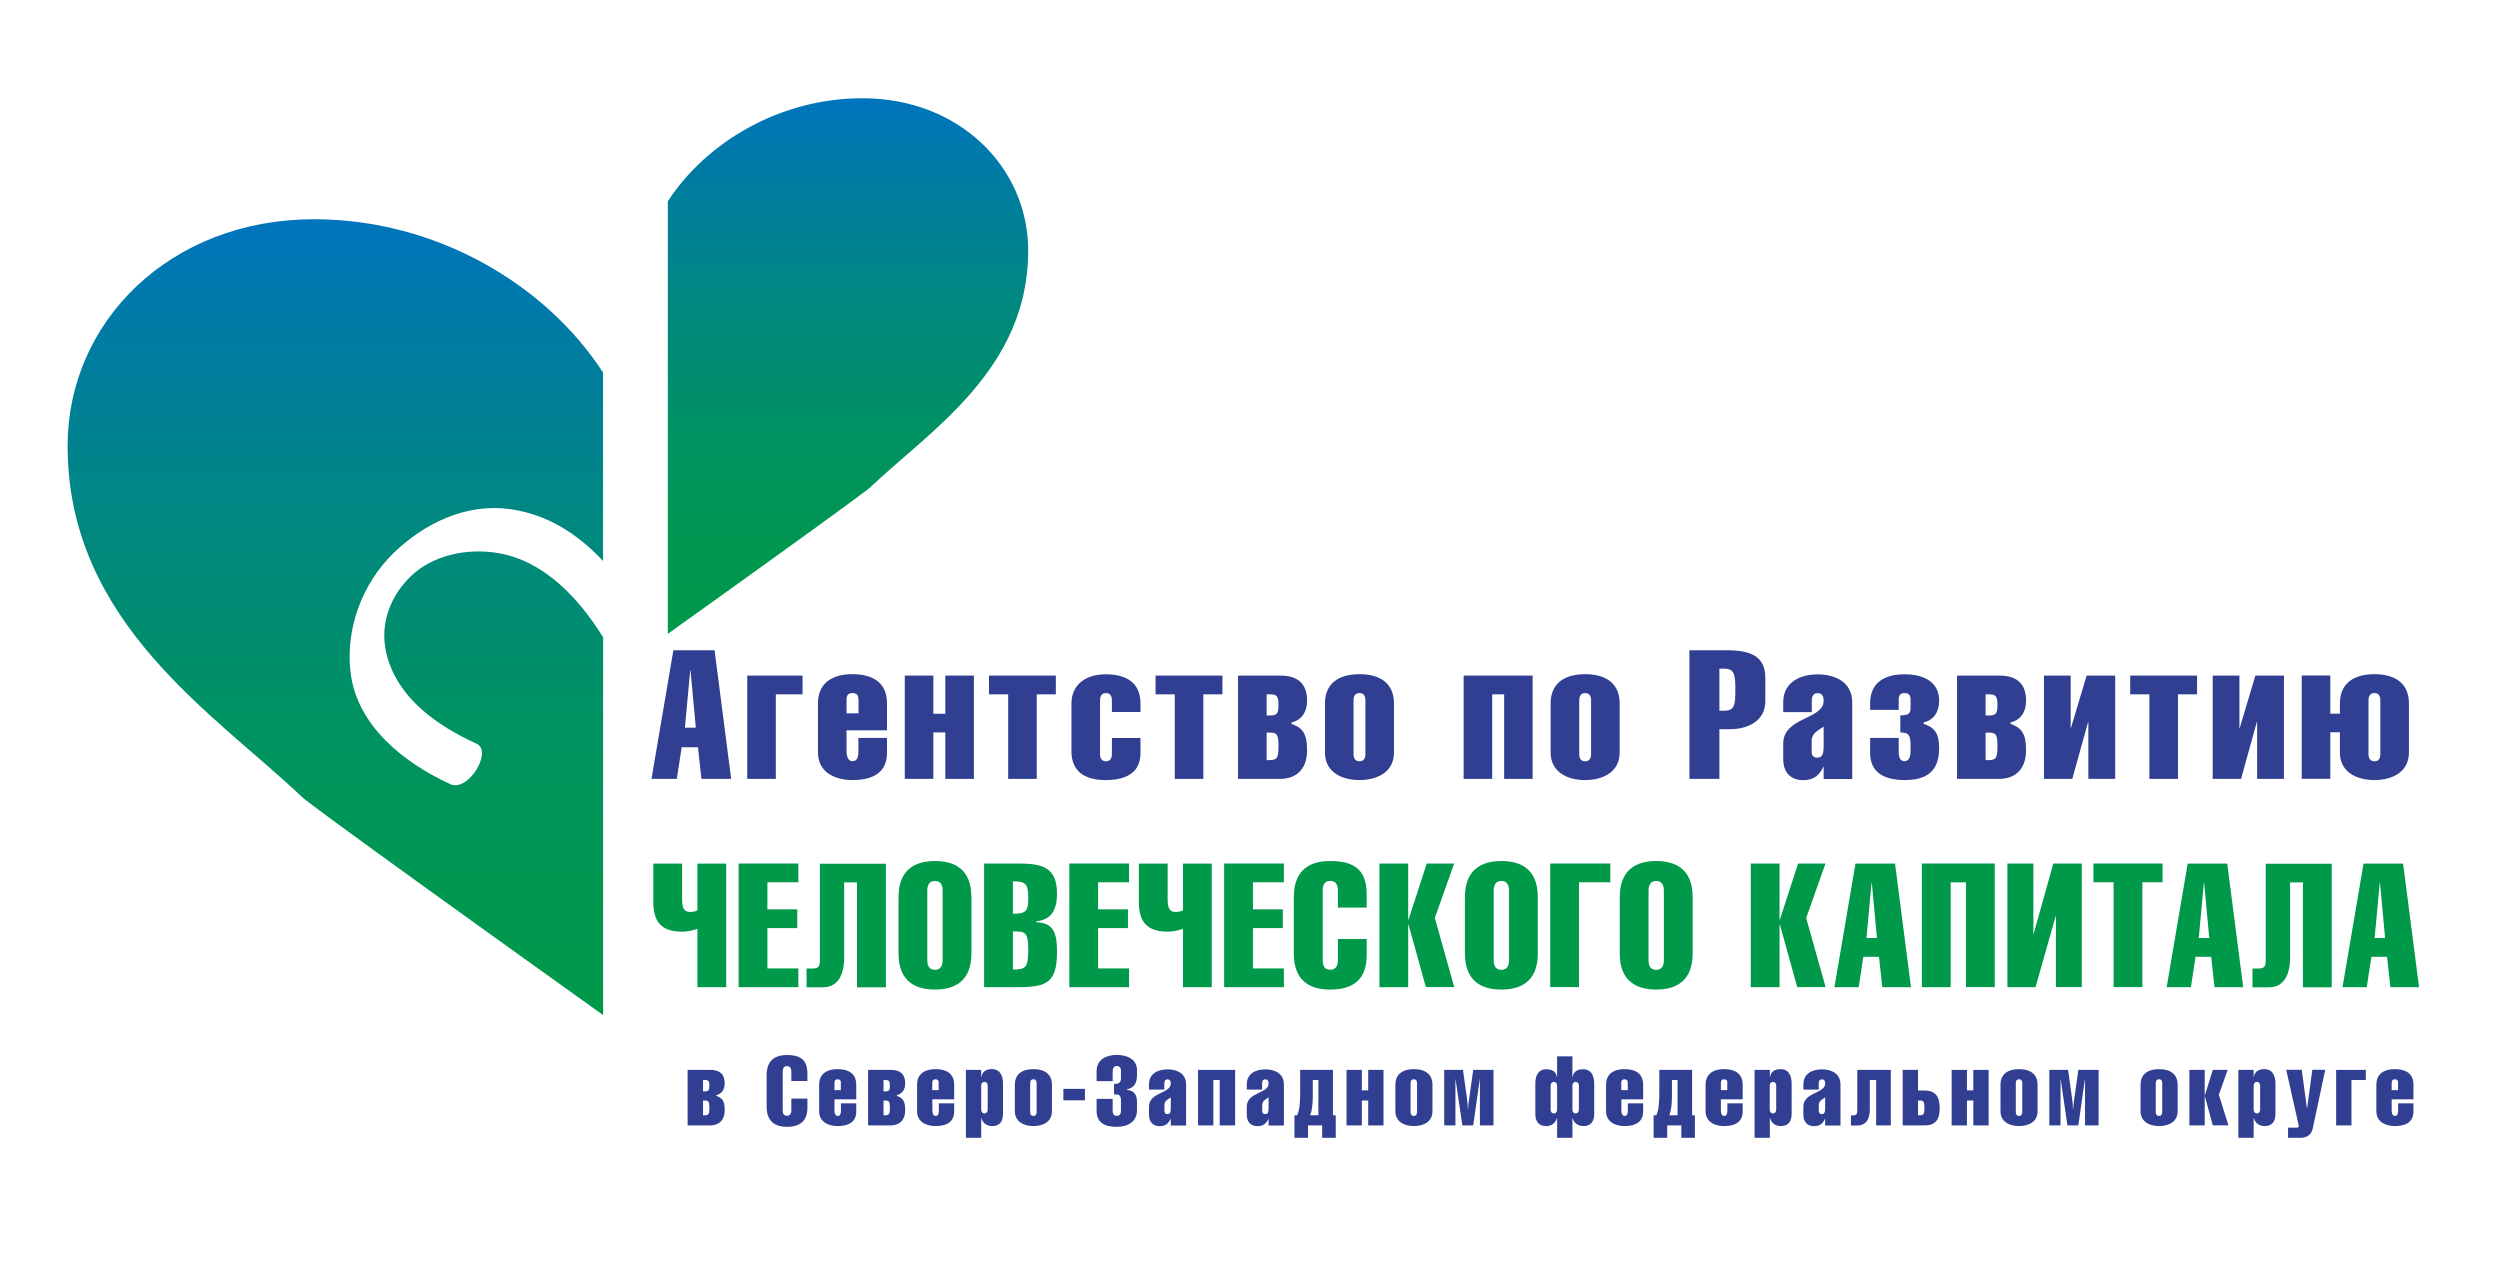 <?xml version="1.0" encoding="UTF-8"?> <!-- Generator: Adobe Illustrator 17.0.0, SVG Export Plug-In . SVG Version: 6.00 Build 0) --> <svg xmlns="http://www.w3.org/2000/svg" xmlns:xlink="http://www.w3.org/1999/xlink" id="Слой_1" x="0px" y="0px" width="10657.285px" height="5474.189px" viewBox="681.295 1966.833 10657.285 5474.189" xml:space="preserve"> <g id="Layer_3"> <g> <g> <g> <path fill="#313F92" d="M3671.365,5287.11l-14.709-134.677h-69.407l-20.684,134.677h-108.017l93.308-548.359h175.585 l70.786,548.359H3671.365z M3624.941,4824.705h-1.379l-22.523,244.073h46.425L3624.941,4824.705z"></path> <path fill="#313F92" d="M3988.522,4926.747v360.363h-121.807v-440.342h235.799v79.979L3988.522,4926.747L3988.522,4926.747z"></path> <path fill="#313F92" d="M4315.331,5292.167c-77.681,0-147.087-35.393-147.087-117.21v-210.059 c0-79.519,52.399-124.104,147.087-124.104c77.681,0,147.087,29.417,147.087,124.104v115.372H4290.05v89.172 c0,26.2,9.193,42.287,25.281,42.287c19.305,0,25.281-16.087,25.281-42.287v-56.996h121.807v64.81 C4462.418,5260.911,4400.826,5292.167,4315.331,5292.167z M4340.612,4947.431c0-17.007-8.274-26.2-25.281-26.2 c-17.007,0-25.281,9.193-25.281,26.2v60.213h51.021v-60.213H4340.612z"></path> <path fill="#313F92" d="M4711.087,5287.11v-198.108h-51.021v198.108H4538.26v-440.342h121.807v162.715h51.021v-162.715h121.807 v440.342H4711.087z"></path> <path fill="#313F92" d="M5100.869,4926.747v360.363h-121.807v-360.363h-81.817v-79.979h284.981v79.979H5100.869z"></path> <path fill="#313F92" d="M5395.042,5292.167c-91.01,0-146.168-37.691-146.168-122.266v-205.462 c0-72.625,53.779-123.186,146.168-123.186c78.6,0,148.006,29.417,148.006,124.104v36.772h-121.807v-50.102 c0-16.087-5.975-30.796-25.281-30.796c-19.305,0-25.281,14.709-25.281,30.796v229.364c0,16.088,5.976,30.796,25.281,30.796 s25.281-14.708,25.281-30.796v-68.487h121.807v64.811C5543.049,5260.911,5481.457,5292.167,5395.042,5292.167z"></path> <path fill="#313F92" d="M5811.023,4926.747v360.363h-121.807v-360.363H5607.4v-79.979h284.981v79.979H5811.023z"></path> <path fill="#313F92" d="M6138.292,5287.11H5959.03v-440.342h181.102c75.382,0,113.073,36.772,113.073,106.179 c0,53.778-27.119,84.575-66.189,93.768v5.975c44.126,16.087,66.189,36.772,66.189,112.613 C6253.204,5246.662,6206.32,5287.11,6138.292,5287.11z M6094.626,4926.747h-13.79v90.091h13.79 c29.417,0,36.772-6.895,36.772-45.965C6131.398,4934.101,6123.584,4926.747,6094.626,4926.747z M6094.626,5089.922h-13.79 v117.21h11.491c33.094,0,39.07-9.193,39.07-58.375C6131.398,5098.195,6125.422,5089.922,6094.626,5089.922z"></path> <path fill="#313F92" d="M6476.593,5292.167c-77.681,0-147.087-35.393-147.087-117.21v-210.059 c0-79.519,52.4-124.104,147.087-124.104c94.687,0,147.087,44.586,147.087,124.104v210.059 C6623.68,5256.774,6554.273,5292.167,6476.593,5292.167z M6501.874,4952.027c0-16.087-5.976-30.796-25.281-30.796 s-25.281,14.709-25.281,30.796v229.364c0,16.088,5.976,30.796,25.281,30.796s25.281-14.708,25.281-30.796V4952.027z"></path> <path fill="#313F92" d="M7093.439,5287.11v-360.363h-51.021v360.363h-121.806v-440.342h294.174v440.342H7093.439z"></path> <path fill="#313F92" d="M7438.635,5292.167c-77.681,0-147.087-35.393-147.087-117.21v-210.059 c0-79.519,52.4-124.104,147.087-124.104c94.688,0,147.087,44.586,147.087,124.104v210.059 C7585.722,5256.774,7516.315,5292.167,7438.635,5292.167z M7463.916,4952.027c0-16.087-5.976-30.796-25.281-30.796 s-25.281,14.709-25.281,30.796v229.364c0,16.088,5.976,30.796,25.281,30.796s25.281-14.708,25.281-30.796V4952.027z"></path> <path fill="#313F92" d="M8057.78,5075.213h-46.884v211.897h-127.782v-548.359h156.28c101.583,0,167.312,22.982,167.312,117.67 v100.203C8206.705,5038.901,8133.622,5075.213,8057.78,5075.213z M8031.12,4817.351h-20.225v179.263h20.225 c44.586,0,47.803-24.821,47.803-89.172C8078.923,4843.091,8075.706,4817.351,8031.12,4817.351z"></path> <path fill="#313F92" d="M8455.374,5287.11v-51.48h-1.378c-14.71,31.716-36.772,56.996-85.495,56.996 c-53.319,0-85.494-32.175-85.494-90.091v-65.27c0-115.372,172.367-101.582,172.367-183.399c0-17.467-5.515-32.175-25.28-32.175 s-25.28,14.708-25.28,32.175v48.722h-121.807v-40.908c0-88.712,74.003-119.968,147.087-119.968s147.087,31.716,147.087,119.968 v325.89h-121.807V5287.11z M8455.374,5064.182c-23.901,17.007-51.021,27.119-51.021,61.592v47.804 c0,15.168,10.572,22.982,22.523,22.982c25.28,0,28.497-17.007,28.497-56.077V5064.182z"></path> <path fill="#313F92" d="M8800.569,5292.167c-85.494,0-147.087-31.716-147.087-114.912v-64.811h121.807v56.996 c0,26.2,5.976,42.288,25.28,42.288c16.088,0,25.281-16.088,25.281-42.288v-25.281c0-46.884-10.572-54.698-43.667-54.698v-73.083 c36.772,0,43.667-9.193,43.667-32.175v-36.772c0-17.007-8.273-26.2-25.281-26.2c-17.007,0-25.28,9.193-25.28,26.2v45.505 h-121.807v-27.579c0-94.688,69.406-124.104,147.087-124.104c94.688,0,147.087,42.287,147.087,111.694 c0,53.778-27.119,84.575-66.189,93.768v5.975c44.586,14.708,66.189,36.772,66.189,103.88 C8947.657,5259.991,8888.362,5292.167,8800.569,5292.167z"></path> <path fill="#313F92" d="M9203.221,5287.11h-179.262v-440.342h181.101c75.383,0,113.074,36.772,113.074,106.179 c0,53.778-27.119,84.575-66.189,93.768v5.975c44.126,16.087,66.189,36.772,66.189,112.613 C9318.133,5246.662,9271.248,5287.11,9203.221,5287.11z M9159.555,4926.747h-13.79v90.091h13.79 c29.417,0,36.771-6.895,36.771-45.965C9196.326,4934.101,9188.512,4926.747,9159.555,4926.747z M9159.555,5089.922h-13.79 v117.21h11.491c33.095,0,39.07-9.193,39.07-58.375C9196.326,5098.195,9190.351,5089.922,9159.555,5089.922z"></path> <path fill="#313F92" d="M9583.809,5287.11v-243.153h-0.919l-67.568,243.153h-120.888v-440.342h113.992v224.308h0.92 l67.108-224.308h121.807v440.342H9583.809z"></path> <path fill="#313F92" d="M9965.775,4926.747v360.363H9843.97v-360.363h-81.817v-79.979h284.981v79.979H9965.775z"></path> <path fill="#313F92" d="M10303.156,5287.11v-243.153h-0.919l-67.568,243.153h-120.888v-440.342h113.992v224.308h0.92 l67.108-224.308h121.807v440.342H10303.156z"></path> <path fill="#313F92" d="M10803.253,5292.167c-77.681,0-147.087-35.393-147.087-117.21v-86.414h-40.908v198.108h-121.807 v-440.342h121.807v162.715h40.908v-44.126c0-79.519,52.4-124.104,147.087-124.104c94.688,0,147.087,44.586,147.087,124.104 v210.059C10950.34,5256.774,10880.934,5292.167,10803.253,5292.167z M10828.534,4952.027c0-16.087-5.976-30.796-25.281-30.796 c-19.305,0-25.28,14.709-25.28,30.796v229.364c0,16.088,5.976,30.796,25.28,30.796c19.306,0,25.281-14.708,25.281-30.796 V4952.027z"></path> <path fill="#00994A" d="M3654.358,6175.149V5926.48c-25.281,8.273-43.666,11.951-65.27,11.951 c-72.624,0-122.726-28.039-122.726-123.646v-166.393h122.726v152.603c0,39.07,9.653,53.319,34.014,53.319 c5.975,0,22.982-1.379,31.256-6.895v-199.027h122.726v526.756H3654.358z"></path> <path fill="#00994A" d="M3829.944,6175.149v-527.215h254.645v79.979h-131.919v115.372h127.322v79.979h-127.322v171.908h131.919 v79.979H3829.944z"></path> <path fill="#00994A" d="M4334.636,6175.149v-446.777h-54.698v318.996c0,81.357-30.337,128.242-91.01,128.242h-69.407v-79.979 h23.901c26.66,0,33.095-7.354,33.095-37.691v-409.086h281.304v526.756h-123.185V6175.149z"></path> <path fill="#00994A" d="M4666.961,6185.261c-81.357,0-155.361-33.095-155.361-153.982v-239.936 c0-120.428,74.003-153.982,155.361-153.982s155.36,33.095,155.36,153.982v239.936 C4822.322,6152.167,4748.319,6185.261,4666.961,6185.261z M4699.596,5763.765c0-21.604-6.435-41.368-32.635-41.368 c-26.2,0-32.635,19.765-32.635,41.368v296.013c0,21.604,6.895,41.368,32.635,41.368s32.635-20.225,32.635-41.368V5763.765z"></path> <path fill="#00994A" d="M5000.666,6175.149h-124.105v-527.215h124.105c104.34,0,186.617,1.379,186.617,128.242 c0,58.375-17.007,111.235-87.333,117.67v5.056c78.6,0,87.333,57.916,87.333,125.943 C5187.282,6169.633,5130.745,6175.149,5000.666,6175.149z M4999.287,5723.775v138.354c57.916,0,65.27-12.411,65.27-68.947 C5064.097,5736.186,5055.363,5723.775,4999.287,5723.775z M4999.287,5937.511v162.256c56.077,0,65.27-8.733,65.27-86.414 C5064.097,5937.971,5050.767,5937.511,4999.287,5937.511z"></path> <path fill="#00994A" d="M5239.682,6175.149v-527.215h254.645v79.979h-131.919v115.372h127.322v79.979h-127.322v171.908h131.919 v79.979H5239.682z"></path> <path fill="#00994A" d="M5724.15,6175.149V5926.48c-25.281,8.273-43.667,11.951-65.27,11.951 c-72.625,0-122.726-28.039-122.726-123.646v-166.393h122.726v152.603c0,39.07,9.652,53.319,34.014,53.319 c5.976,0,22.982-1.379,31.256-6.895v-199.027h122.726v526.756H5724.15z"></path> <path fill="#00994A" d="M5899.735,6175.149v-527.215h254.645v79.979h-131.918v115.372h127.323v79.979h-127.323v171.908h131.918 v79.979H5899.735z"></path> <path fill="#00994A" d="M6351.109,6185.261c-81.357,0-154.441-33.095-154.441-153.982v-239.936 c0-120.428,73.084-153.982,154.441-153.982c89.631,0,156.28,26.66,156.28,140.652v57.916h-122.726v-72.624 c0-21.604-6.895-41.369-33.095-41.369c-25.281,0-31.716,19.765-31.716,41.369v296.013c0,21.604,6.435,41.369,31.716,41.369 c26.66,0,33.095-20.225,33.095-41.369v-89.631h122.726v69.407C6507.389,6137.917,6454.989,6185.261,6351.109,6185.261z"></path> <path fill="#00994A" d="M6759.735,6175.149l-74.003-267.055h-1.379v267.055h-122.726v-527.215h122.726v239.017h1.379 l77.68-239.017h116.75l-82.277,232.122l82.737,294.634h-120.888V6175.149z"></path> <path fill="#00994A" d="M7081.489,6185.261c-81.358,0-155.361-33.095-155.361-153.982v-239.936 c0-120.428,74.003-153.982,155.361-153.982c81.357,0,155.361,33.095,155.361,153.982v239.936 C7236.85,6152.167,7162.846,6185.261,7081.489,6185.261z M7114.124,5763.765c0-21.604-6.895-41.368-32.635-41.368 s-32.635,19.765-32.635,41.368v296.013c0,21.604,6.435,41.368,32.635,41.368s32.635-20.225,32.635-41.368V5763.765z"></path> <path fill="#00994A" d="M7412.435,5727.912v446.777h-122.726v-526.756h256.024v79.979H7412.435z"></path> <path fill="#00994A" d="M7741.542,6185.261c-81.358,0-155.361-33.095-155.361-153.982v-239.936 c0-120.428,74.003-153.982,155.361-153.982c81.357,0,155.361,33.095,155.361,153.982v239.936 C7896.903,6152.167,7822.9,6185.261,7741.542,6185.261z M7774.178,5763.765c0-21.604-6.895-41.368-32.635-41.368 c-25.741,0-32.635,19.765-32.635,41.368v296.013c0,21.604,6.435,41.368,32.635,41.368c26.2,0,32.635-20.225,32.635-41.368 V5763.765z"></path> <path fill="#00994A" d="M8342.761,6175.149l-74.003-267.055h-1.379v267.055h-122.726v-527.215h122.726v239.017h1.379 l77.681-239.017h116.75l-82.276,232.122l82.736,294.634h-120.888V6175.149z"></path> <path fill="#00994A" d="M8705.423,6175.149l-14.249-129.621h-66.648l-19.765,129.621H8501.34l89.631-526.756h168.69 l68.028,526.756H8705.423z M8660.837,5731.13h-1.379l-21.604,234.42h44.586L8660.837,5731.13z"></path> <path fill="#00994A" d="M9062.108,6175.149v-446.777h-65.27v446.777h-122.726v-527.215h310.722v526.756h-122.727V6175.149z"></path> <path fill="#00994A" d="M9445.455,6175.149v-303.367h-0.919l-85.954,303.367h-119.968v-527.215h110.774v300.609h0.92 l84.115-300.609h121.348v526.756h-110.316V6175.149z"></path> <path fill="#00994A" d="M9814.092,5727.912v446.777h-122.726v-446.777h-85.954v-79.979h294.635v79.979H9814.092z"></path> <path fill="#00994A" d="M10121.596,6175.149l-14.249-129.621h-66.648l-19.765,129.621h-103.42l89.631-526.756h168.69 l68.027,526.756H10121.596z M10077.471,5731.13h-1.379l-21.604,234.42h44.586L10077.471,5731.13z"></path> <path fill="#00994A" d="M10498.507,6175.149v-446.777h-54.698v318.996c0,81.357-30.337,128.242-91.01,128.242h-69.406v-79.979 h23.441c26.659,0,33.095-7.354,33.095-37.691v-409.086h281.304v526.756h-122.726V6175.149z"></path> <path fill="#00994A" d="M10871.281,6175.149l-14.249-129.621h-66.649l-19.765,129.621h-103.42l89.631-526.756h168.69 l68.027,526.756H10871.281z M10827.155,5731.13h-1.379l-21.604,234.42h44.586L10827.155,5731.13z"></path> </g> <g> <linearGradient id="SVGID_1_" gradientUnits="userSpaceOnUse" x1="-20.918" y1="8569.599" x2="-20.918" y2="8519.925" gradientTransform="matrix(45.965 0 0 -45.965 5257.77 396284.938)"> <stop offset="0" style="stop-color:#0074BD"></stop> <stop offset="0.147" style="stop-color:#007CA3"></stop> <stop offset="0.403" style="stop-color:#00897D"></stop> <stop offset="0.639" style="stop-color:#009261"></stop> <stop offset="0.846" style="stop-color:#009750"></stop> <stop offset="1" style="stop-color:#00994A"></stop> </linearGradient> <path fill="url(#SVGID_1_)" d="M3528.161,3577.099c0,637.829,0,1091.779,0,1091.779 c874.099-624.984,863.283-624.984,863.283-624.984c250.467-238.636,672.981-499.92,672.981-1007.952 c0-356.603-294.07-650.335-706.783-650.335c-351.532,0-665.545,187.258-829.481,439.415 C3528.161,3063.321,3528.161,3324.604,3528.161,3577.099"></path> <linearGradient id="SVGID_2_" gradientUnits="userSpaceOnUse" x1="-68.463" y1="8558.377" x2="-68.463" y2="8484.567" gradientTransform="matrix(45.965 0 0 -45.965 5257.77 396284.938)"> <stop offset="0" style="stop-color:#0074BD"></stop> <stop offset="0.147" style="stop-color:#007CA3"></stop> <stop offset="0.403" style="stop-color:#00897D"></stop> <stop offset="0.639" style="stop-color:#009261"></stop> <stop offset="0.846" style="stop-color:#009750"></stop> <stop offset="1" style="stop-color:#00994A"></stop> </linearGradient> <path fill="url(#SVGID_2_)" d="M2805.829,4324.781c-132.839-22.646-284.944,7.098-381.953,107.15 c-88.559,91.263-127.093,213.286-90.925,338.012c52.392,180.836,217.68,293.056,380.264,367.419 c69.63,31.773-35.829,207.201-111.882,172.386c-197.061-90.25-400.882-249.453-426.233-481.329 c-20.281-183.879,50.702-374.518,183.541-503.638c131.487-127.769,309.619-213.624,496.878-187.597 c159.542,21.971,290.69,107.488,396.488,221.06c0-273.79,0-547.917,0-803.455 c-243.368-374.855-709.825-653.377-1232.392-653.377c-612.816,0-1050.203,436.373-1050.203,966.376 c0,754.781,628.026,1142.819,1000.178,1497.393c0,0-16.224,0,1282.756,928.857c0,0,0-669.264,0-1610.627 C3150.602,4520.49,3003.904,4358.583,2805.829,4324.781z"></path> </g> <g> <path fill="#313F92" d="M3709.056,6764.417h-96.526v-236.719h97.445c40.449,0,60.674,19.765,60.674,56.997 c0,28.958-14.709,45.505-35.393,50.561v3.217c23.442,8.733,35.393,19.765,35.393,60.214 C3770.649,6742.814,3745.368,6764.417,3709.056,6764.417z M3685.614,6570.905h-7.354v48.263h7.354 c15.628,0,19.765-3.677,19.765-24.821C3705.379,6575.042,3701.242,6570.905,3685.614,6570.905z M3685.614,6658.238h-7.354 v62.972h5.975c17.926,0,21.144-5.056,21.144-31.256C3705.379,6662.835,3702.162,6658.238,3685.614,6658.238z"></path> <path fill="#313F92" d="M4035.865,6770.393c-45.505,0-86.414-18.846-86.414-85.954v-134.217 c0-67.568,40.909-85.954,86.414-85.954c50.102,0,87.333,14.709,87.333,78.6v32.175h-68.487v-40.449 c0-11.951-3.677-22.982-18.846-22.982c-14.249,0-17.926,11.031-17.926,22.982v165.473c0,11.951,3.677,22.982,17.926,22.982 c14.709,0,18.846-11.031,18.846-22.982v-50.102h68.487v39.07C4123.198,6743.733,4093.781,6770.393,4035.865,6770.393z"></path> <path fill="#313F92" d="M4252.359,6767.175c-41.828,0-79.059-19.305-79.059-62.972V6591.13 c0-42.747,28.039-66.648,79.059-66.648c41.828,0,79.06,15.627,79.06,66.648v62.052h-92.849v47.804 c0,14.249,5.056,22.982,13.79,22.982c10.572,0,13.79-8.733,13.79-22.982v-30.796h65.27v34.933 C4331.418,6750.168,4298.324,6767.175,4252.359,6767.175z M4266.149,6581.937c0-9.193-4.597-14.249-13.79-14.249 s-13.79,5.056-13.79,14.249v32.175h27.119v-32.175H4266.149z"></path> <path fill="#313F92" d="M4478.506,6764.417h-96.526v-236.719h97.445c40.449,0,60.673,19.765,60.673,56.997 c0,28.958-14.708,45.505-35.393,50.561v3.217c23.442,8.733,35.393,19.765,35.393,60.214 C4540.099,6742.814,4514.818,6764.417,4478.506,6764.417z M4455.064,6570.905h-7.354v48.263h7.354 c15.628,0,19.765-3.677,19.765-24.821C4474.829,6575.042,4470.692,6570.905,4455.064,6570.905z M4455.064,6658.238h-7.354 v62.972h5.975c17.926,0,21.144-5.056,21.144-31.256C4474.829,6662.835,4471.611,6658.238,4455.064,6658.238z"></path> <path fill="#313F92" d="M4669.719,6767.175c-41.828,0-79.06-19.305-79.06-62.972V6591.13c0-42.747,28.039-66.648,79.06-66.648 c41.828,0,79.059,15.627,79.059,66.648v62.052h-92.849v47.804c0,14.249,5.056,22.982,13.79,22.982 c10.572,0,13.79-8.733,13.79-22.982v-30.796h65.27v34.933C4748.778,6750.168,4715.684,6767.175,4669.719,6767.175z M4683.049,6581.937c0-9.193-4.596-14.249-13.79-14.249c-9.193,0-13.79,5.056-13.79,14.249v32.175h27.119v-32.175H4683.049z"></path> <path fill="#313F92" d="M4911.494,6767.175c-23.901,0-40.449-12.41-46.424-34.014h-0.919v84.116h-65.27v-289.578h65.27v30.796 h0.919c3.217-24.821,21.144-34.014,45.045-34.014c35.853,0,46.884,30.796,46.884,60.213v130.54 C4956.999,6745.112,4944.588,6767.175,4911.494,6767.175z M4891.729,6594.807c0-10.112-5.976-16.087-13.79-16.087 c-7.814,0-13.79,5.975-13.79,16.087v102.501c0,10.112,5.975,16.088,13.79,16.088c7.814,0,13.79-5.976,13.79-16.088V6594.807z"></path> <path fill="#313F92" d="M5086.619,6767.175c-41.828,0-79.06-19.305-79.06-62.972V6591.13c0-42.747,28.039-66.648,79.06-66.648 s79.06,23.901,79.06,66.648v113.073C5165.679,6748.329,5128.447,6767.175,5086.619,6767.175z M5100.409,6584.235 c0-8.733-3.217-16.547-13.79-16.547c-10.572,0-13.79,7.814-13.79,16.547v123.186c0,8.733,3.218,16.547,13.79,16.547 c10.572,0,13.79-7.814,13.79-16.547V6584.235z"></path> <path fill="#313F92" d="M5214.401,6657.319v-48.723h91.93v48.723H5214.401z"></path> <path fill="#313F92" d="M5441.007,6770.393c-54.698,0-85.035-20.684-85.035-68.487v-50.561h68.487v49.642 c0,11.951,3.217,22.523,17.466,22.523s17.926-10.112,17.926-22.523v-42.287c0-25.281-10.112-26.66-29.417-26.66v-44.586 c22.982,0,29.417-5.975,29.417-26.2v-31.716c0-10.112-6.435-18.386-17.926-18.386c-16.087,0-17.466,14.709-17.466,31.716v32.635 h-68.487v-42.287c0-56.537,52.399-69.407,85.035-69.407c42.747,0,87.333,16.547,87.333,65.73v18.846 c0,41.828-17.007,56.537-43.207,62.512v1.839c26.66,3.677,43.207,15.168,43.207,53.319v32.635 C5528.34,6749.708,5488.811,6770.393,5441.007,6770.393z"></path> <path fill="#313F92" d="M5672.21,6764.417v-27.579h-0.919c-7.814,17.007-19.765,30.796-45.965,30.796 c-28.498,0-45.965-17.466-45.965-48.263v-35.393c0-62.052,92.849-54.698,92.849-98.364c0-9.653-2.758-17.467-13.79-17.467 c-10.572,0-13.79,7.814-13.79,17.467v26.2h-65.27v-22.063c0-47.804,39.529-64.351,79.059-64.351s79.06,17.007,79.06,64.351 v175.125h-65.27V6764.417z M5672.21,6644.909c-12.87,9.193-27.119,14.249-27.119,33.095v25.74c0,8.273,5.975,12.41,11.951,12.41 c13.79,0,15.168-9.193,15.168-30.337L5672.21,6644.909L5672.21,6644.909z"></path> <path fill="#313F92" d="M5880.89,6764.417v-193.512h-27.119v193.512h-65.27v-236.719h158.119v236.719H5880.89z"></path> <path fill="#313F92" d="M6089.11,6764.417v-27.579h-0.919c-7.814,17.007-19.765,30.796-45.965,30.796 c-28.498,0-45.965-17.466-45.965-48.263v-35.393c0-62.052,92.849-54.698,92.849-98.364c0-9.653-2.758-17.467-13.79-17.467 s-13.79,7.814-13.79,17.467v26.2h-65.27v-22.063c0-47.804,39.53-64.351,79.06-64.351s79.059,17.007,79.059,64.351v175.125 h-65.27V6764.417z M6089.11,6644.909c-12.87,9.193-27.119,14.249-27.119,33.095v25.74c0,8.273,5.976,12.41,11.951,12.41 c13.79,0,15.168-9.193,15.168-30.337V6644.909z"></path> <path fill="#313F92" d="M6317.555,6817.276v-52.859h-60.214v52.859h-57.916v-96.066h11.491 c11.032-22.982,12.87-58.375,12.87-98.365v-95.147h139.732v193.512h11.951v96.066H6317.555z M6301.467,6570.905h-23.902v68.487 c0,32.175-2.758,61.133-11.491,81.817h35.393V6570.905z"></path> <path fill="#313F92" d="M6513.824,6764.417v-106.179h-27.119v106.179h-65.27v-236.719h65.27v87.333h27.119v-87.333h65.27 v236.719H6513.824z"></path> <path fill="#313F92" d="M6708.715,6767.175c-41.828,0-79.06-19.305-79.06-62.972V6591.13c0-42.747,28.039-66.648,79.06-66.648 c51.021,0,79.059,23.901,79.059,66.648v113.073C6787.774,6748.329,6750.542,6767.175,6708.715,6767.175z M6722.045,6584.235 c0-8.733-3.218-16.547-13.79-16.547s-13.79,7.814-13.79,16.547v123.186c0,8.733,3.218,16.547,13.79,16.547 c10.112,0,13.79-7.814,13.79-16.547V6584.235z"></path> <path fill="#313F92" d="M6990.019,6764.417v-197.648h-0.459l-28.039,197.648h-46.424l-28.958-197.648h-0.459v197.648h-47.803 v-236.719h79.979l17.467,125.024c1.838,13.79,3.218,28.958,3.218,42.747h0.919c0-8.733,3.218-34.474,4.597-42.747 l17.467-125.024h86.414v236.719H6990.019z"></path> <path fill="#313F92" d="M7431.74,6767.175c-23.902,0-40.449-12.41-46.424-34.014h-0.919v84.116h-65.27v-84.116h-0.92 c-5.976,21.604-22.523,34.014-46.424,34.014c-33.095,0-45.505-22.522-45.505-51.48v-130.54 c0-29.877,10.572-60.214,46.884-60.214c23.902,0,41.828,9.193,45.045,34.014h0.92v-89.171h65.27v89.171h0.919 c3.218-24.821,21.144-34.014,45.045-34.014c35.853,0,46.884,30.796,46.884,60.214v130.54 C7477.245,6745.112,7464.834,6767.175,7431.74,6767.175z M7319.126,6594.807c0-10.112-5.976-16.087-13.79-16.087 c-7.814,0-13.79,5.975-13.79,16.087v102.501c0,10.112,5.976,16.088,13.79,16.088c7.813,0,13.79-5.976,13.79-16.088V6594.807z M7411.975,6594.807c0-10.112-5.976-16.087-13.79-16.087s-13.79,5.975-13.79,16.087v102.501c0,10.112,5.976,16.088,13.79,16.088 s13.79-5.976,13.79-16.088V6594.807z"></path> <path fill="#313F92" d="M7606.866,6767.175c-41.828,0-79.059-19.305-79.059-62.972V6591.13 c0-42.747,28.039-66.648,79.059-66.648c41.828,0,79.06,15.627,79.06,66.648v62.052h-92.849v47.804 c0,14.249,5.056,22.982,13.79,22.982c10.112,0,13.79-8.733,13.79-22.982v-30.796h65.27v34.933 C7685.465,6750.168,7652.831,6767.175,7606.866,6767.175z M7620.195,6581.937c0-9.193-4.597-14.249-13.79-14.249 s-13.79,5.056-13.79,14.249v32.175h27.579V6581.937z"></path> <path fill="#313F92" d="M7848.64,6817.276v-52.859h-60.214v52.859h-57.915v-96.066h11.491 c11.032-22.982,12.87-58.375,12.87-98.365v-95.147h139.732v193.512h11.951v96.066H7848.64z M7832.552,6570.905h-23.902v68.487 c0,32.175-2.758,61.133-11.491,81.817h35.393V6570.905z"></path> <path fill="#313F92" d="M8031.12,6767.175c-41.828,0-79.059-19.305-79.059-62.972V6591.13c0-42.747,28.038-66.648,79.059-66.648 c41.828,0,79.06,15.627,79.06,66.648v62.052h-92.849v47.804c0,14.249,5.056,22.982,13.79,22.982 c10.112,0,13.79-8.733,13.79-22.982v-30.796h65.27v34.933C8110.18,6750.168,8077.085,6767.175,8031.12,6767.175z M8044.91,6581.937c0-9.193-4.597-14.249-13.79-14.249s-13.79,5.056-13.79,14.249v32.175h27.119v-32.175H8044.91z"></path> <path fill="#313F92" d="M8273.354,6767.175c-23.901,0-40.449-12.41-46.424-34.014h-0.92v84.116h-65.27v-289.578h65.27v30.796 h0.92c3.218-24.821,21.144-34.014,45.045-34.014c35.853,0,46.885,30.796,46.885,60.213v130.54 C8318.859,6745.112,8306.448,6767.175,8273.354,6767.175z M8253.13,6594.807c0-10.112-5.976-16.087-13.789-16.087 c-7.814,0-13.79,5.975-13.79,16.087v102.501c0,10.112,5.976,16.088,13.79,16.088c7.813,0,13.789-5.976,13.789-16.088V6594.807z"></path> <path fill="#313F92" d="M8461.81,6764.417v-27.579h-0.92c-7.813,17.007-19.764,30.796-45.964,30.796 c-28.498,0-45.965-17.466-45.965-48.263v-35.393c0-62.052,92.849-54.698,92.849-98.364c0-9.653-2.758-17.467-13.79-17.467 c-10.571,0-13.789,7.814-13.789,17.467v26.2h-65.27v-22.063c0-47.804,39.529-64.351,79.059-64.351 c39.07,0,79.06,17.007,79.06,64.351v175.125h-65.27V6764.417z M8461.81,6644.909c-12.87,9.193-27.119,14.249-27.119,33.095 v25.74c0,8.273,5.976,12.41,11.95,12.41c13.79,0,15.169-9.193,15.169-30.337V6644.909z"></path> <path fill="#313F92" d="M8679.223,6764.417v-193.512h-27.119v125.943c0,45.505-19.765,68.028-53.778,68.028h-26.66v-43.207 h8.273c14.709,0,18.846-4.596,18.846-21.603v-172.368h142.95v236.719H8679.223z"></path> <path fill="#313F92" d="M8885.146,6764.417h-92.85v-236.719h65.271v87.793h27.118c36.313,0,65.271,14.249,65.271,74.463 C8950.415,6751.087,8921.457,6764.417,8885.146,6764.417z M8864.921,6658.238h-7.354v62.972h6.435 c17.007,0,21.145-5.056,21.145-31.256C8885.146,6662.835,8881.008,6658.238,8864.921,6658.238z"></path> <path fill="#313F92" d="M9093.365,6764.417v-106.179h-27.119v106.179h-65.27v-236.719h65.27v87.333h27.119v-87.333h65.27 v236.719H9093.365z"></path> <path fill="#313F92" d="M9288.255,6767.175c-41.828,0-79.059-19.305-79.059-62.972V6591.13 c0-42.747,28.038-66.648,79.059-66.648c51.021,0,79.06,23.901,79.06,66.648v113.073 C9367.314,6748.329,9330.083,6767.175,9288.255,6767.175z M9302.045,6584.235c0-8.733-3.218-16.547-13.79-16.547 c-10.571,0-13.789,7.814-13.789,16.547v123.186c0,8.733,3.218,16.547,13.789,16.547c10.112,0,13.79-7.814,13.79-16.547V6584.235 z"></path> <path fill="#313F92" d="M9569.56,6764.417v-197.648h-0.459l-28.039,197.648h-46.424l-28.958-197.648h-0.459v197.648h-47.804 v-236.719h79.979l17.467,125.024c1.838,13.79,3.218,28.958,3.218,42.747h0.92c0-8.733,3.218-34.474,4.597-42.747l17.467-125.024 h86.413v236.719H9569.56z"></path> <path fill="#313F92" d="M9885.337,6767.175c-41.827,0-79.059-19.305-79.059-62.972V6591.13 c0-42.747,28.038-66.648,79.059-66.648c51.021,0,79.06,23.901,79.06,66.648v113.073 C9964.396,6748.329,9927.165,6767.175,9885.337,6767.175z M9898.668,6584.235c0-8.733-3.219-16.547-13.79-16.547 s-13.789,7.814-13.789,16.547v123.186c0,8.733,3.218,16.547,13.789,16.547c10.112,0,13.79-7.814,13.79-16.547V6584.235z"></path> <path fill="#313F92" d="M10114.241,6764.417l-33.554-123.646h-0.92v123.646h-65.27v-236.719h65.27v108.017h0.92l33.554-108.017 h63.432l-37.691,105.719l40.909,130.54h-66.649V6764.417z"></path> <path fill="#313F92" d="M10335.792,6767.175c-23.902,0-40.449-12.41-46.424-34.014h-0.92v84.116h-65.27v-289.578h65.27v30.796 h0.92c3.218-24.821,21.144-34.014,45.045-34.014c35.853,0,46.884,30.796,46.884,60.213v130.54 C10381.297,6745.112,10368.887,6767.175,10335.792,6767.175z M10316.026,6594.807c0-10.112-5.976-16.087-13.789-16.087 c-7.814,0-13.79,5.975-13.79,16.087v102.501c0,10.112,5.976,16.088,13.79,16.088c7.813,0,13.789-5.976,13.789-16.088V6594.807z"></path> <path fill="#313F92" d="M10540.335,6777.287c-5.516,26.2-24.361,39.99-52.859,39.99h-52.399v-43.207h34.014 c8.733,0,11.491-1.839,11.491-6.435c0-3.218-0.919-6.435-1.838-10.572l-51.48-229.823h66.189l22.063,163.634h0.92 l22.063-163.634h55.158L10540.335,6777.287z"></path> <path fill="#313F92" d="M10705.348,6570.905v193.512h-65.27v-236.719h126.403v43.207H10705.348z"></path> <path fill="#313F92" d="M10890.586,6767.175c-41.828,0-79.06-19.305-79.06-62.972V6591.13c0-42.747,28.039-66.648,79.06-66.648 c41.828,0,79.06,15.627,79.06,66.648v62.052h-92.85v47.804c0,14.249,5.057,22.982,13.79,22.982 c10.112,0,13.789-8.733,13.789-22.982v-30.796h65.271v34.933C10969.646,6750.168,10936.551,6767.175,10890.586,6767.175z M10904.375,6581.937c0-9.193-4.597-14.249-13.789-14.249c-9.193,0-13.79,5.056-13.79,14.249v32.175h27.119v-32.175H10904.375z"></path> </g> </g> </g> </g> </svg> 
